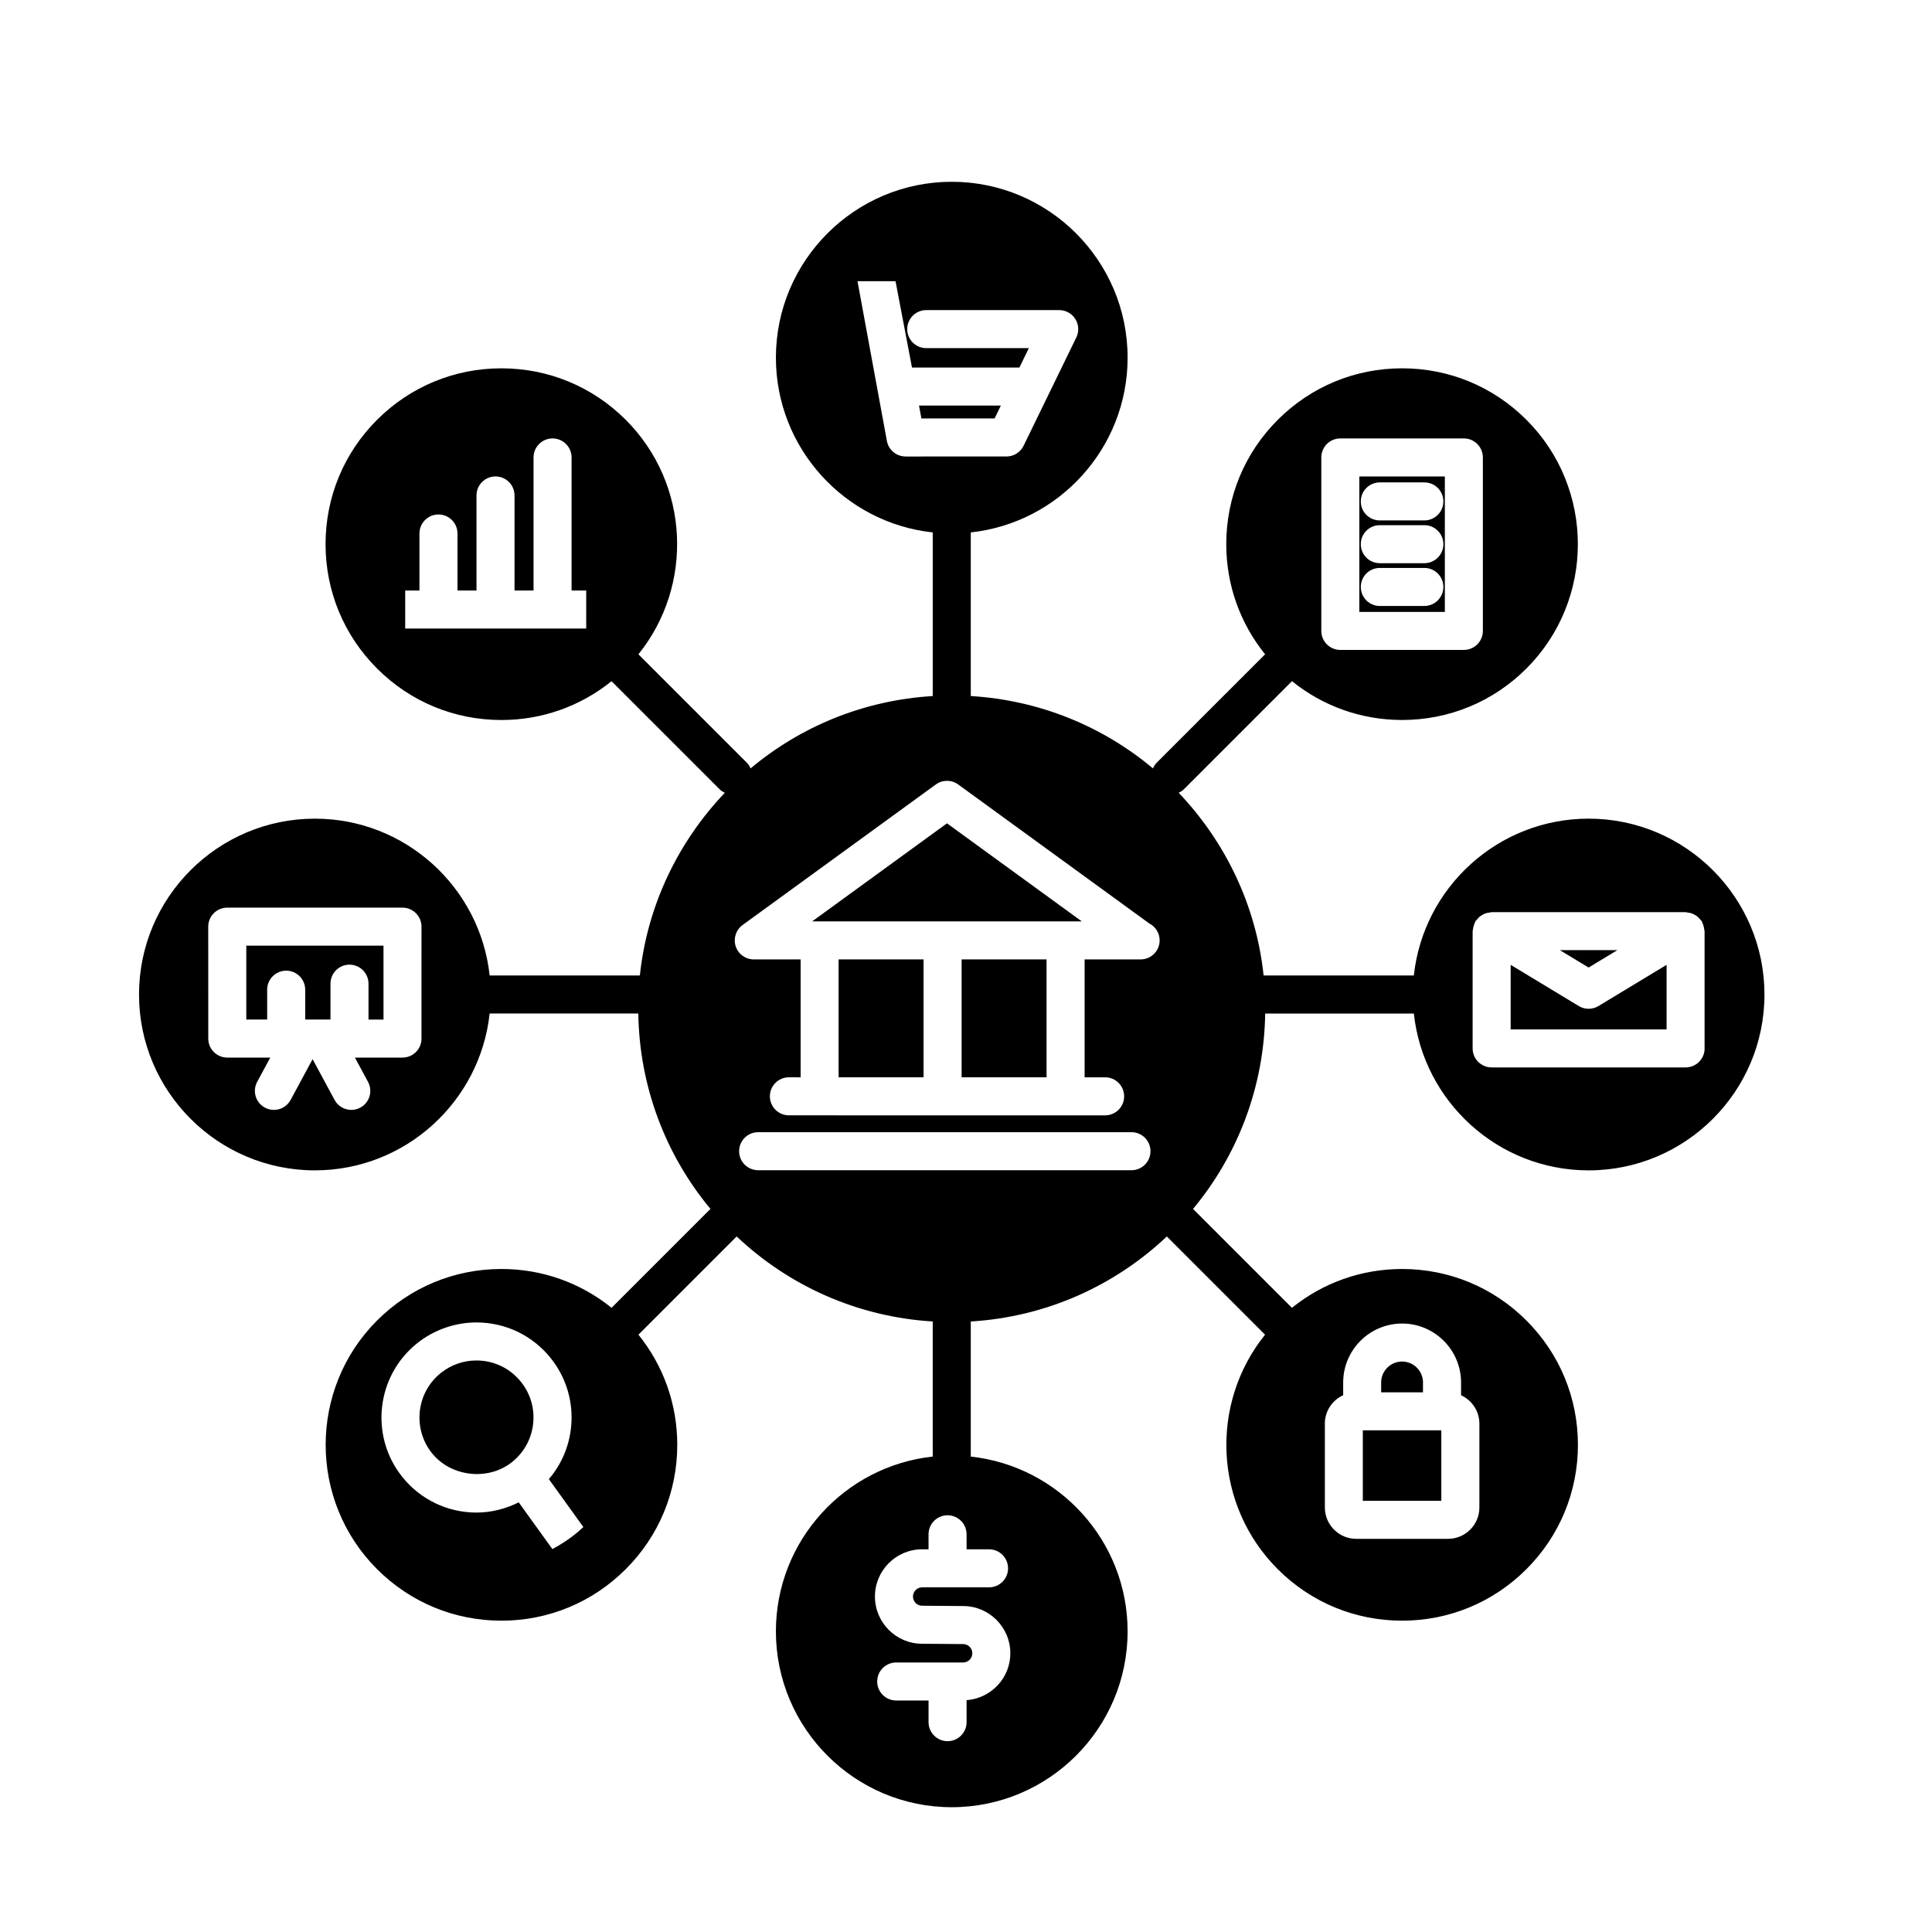 <?xml version="1.0" encoding="UTF-8"?>
<!-- Uploaded to: ICON Repo, www.iconrepo.com, Generator: ICON Repo Mixer Tools -->
<svg fill="#000000" width="800px" height="800px" version="1.1" viewBox="144 144 512 512" xmlns="http://www.w3.org/2000/svg">
 <g>
  <path d="m366.24 398.25h22.516v31.246h-22.516z"/>
  <path d="m359.24 388.17h71.438l-35.719-25.98z"/>
  <path d="m398.84 398.25h22.512v31.246h-22.512z"/>
  <path d="m270.26 504.54c-3.449 0-6.699 1.137-9.406 3.289-6.519 5.188-7.598 14.723-2.41 21.242 5.031 6.316 14.898 7.453 21.242 2.402 3.152-2.516 5.144-6.106 5.598-10.121 0.453-4.012-0.68-7.957-3.199-11.113-2.875-3.625-7.191-5.699-11.824-5.699z"/>
  <path d="m521.11 510.37c0-3.055-2.488-5.547-5.547-5.547s-5.543 2.488-5.543 5.547v2.606h11.082l0.004-2.606z"/>
  <path d="m209.27 414.19h5.531v-7.914c0-2.781 2.258-5.039 5.039-5.039s5.039 2.258 5.039 5.039v7.914h6.699v-9.508c0-2.781 2.258-5.039 5.039-5.039s5.039 2.258 5.039 5.039v9.512h3.977l-0.004-19.586h-36.359z"/>
  <path d="m388.18 254.89h19.395l1.664-3.414h-21.691z"/>
  <path d="m505.16 523.05h20.801v18.676h-20.801z"/>
  <path d="m565 411.34c-0.906 0-1.805-0.242-2.609-0.73l-18.051-10.918v17.109h41.324v-17.109l-18.055 10.918c-0.805 0.488-1.707 0.73-2.609 0.73z"/>
  <path d="m526.9 270.27h-22.66v35.891h22.66zm-5.43 34.316h-11.809c-2.785 0-5.039-2.258-5.039-5.039s2.254-5.039 5.039-5.039h11.809c2.785 0 5.039 2.258 5.039 5.039-0.004 2.781-2.254 5.039-5.039 5.039zm0-11.332h-11.809c-2.785 0-5.039-2.258-5.039-5.039s2.254-5.039 5.039-5.039h11.809c2.785 0 5.039 2.258 5.039 5.039-0.004 2.785-2.254 5.039-5.039 5.039zm0-11.336h-11.809c-2.785 0-5.039-2.258-5.039-5.039s2.254-5.039 5.039-5.039h11.809c2.785 0 5.039 2.258 5.039 5.039-0.004 2.785-2.254 5.039-5.039 5.039z"/>
  <path d="m572.63 395.79h-15.273l7.637 4.617z"/>
  <path d="m565 360.95c-23.996 0-43.797 18.227-46.316 41.562h-39.812c-1.98-18.688-10.211-35.5-22.512-48.418 0.469-0.23 0.934-0.488 1.32-0.875l28.703-28.703c8.254 6.656 18.438 10.289 29.188 10.289 12.449 0 24.152-4.848 32.953-13.648 18.168-18.168 18.168-47.734 0-65.902-8.801-8.805-20.504-13.648-32.953-13.648-12.449 0-24.148 4.848-32.949 13.648-8.801 8.801-13.652 20.504-13.652 32.953 0 10.75 3.637 20.938 10.293 29.188l-28.703 28.703c-0.453 0.453-0.77 0.984-1.02 1.535-13.234-11.094-29.965-18.07-48.273-19.176v-43.363c23.336-2.519 41.562-22.324 41.562-46.32 0-25.699-20.902-46.602-46.602-46.602-25.695 0-46.605 20.906-46.605 46.605 0 23.996 18.227 43.797 41.562 46.32v43.363c-18.305 1.102-35.039 8.082-48.273 19.172-0.242-0.551-0.562-1.078-1.02-1.531l-28.703-28.703c14.715-18.285 13.602-45.176-3.359-62.141-8.801-8.801-20.5-13.648-32.953-13.648-12.449 0-24.148 4.848-32.953 13.648-8.805 8.801-13.648 20.504-13.648 32.953 0 12.449 4.848 24.148 13.648 32.953 8.801 8.805 20.504 13.648 32.953 13.648 10.75 0 20.938-3.633 29.188-10.289l28.703 28.703c0.387 0.387 0.852 0.641 1.316 0.871-12.297 12.918-20.535 29.73-22.516 48.418h-39.805c-2.519-23.336-22.324-41.562-46.32-41.562-25.699 0-46.602 20.902-46.602 46.602 0 25.699 20.902 46.602 46.602 46.602 23.996 0 43.797-18.227 46.32-41.562h39.395c0.297 19.652 7.406 37.68 19.121 51.781l-26.207 26.207c-8.254-6.656-18.434-10.289-29.188-10.289-12.449 0-24.148 4.848-32.953 13.648-18.168 18.168-18.168 47.734 0 65.902 8.801 8.801 20.504 13.652 32.953 13.652 12.449 0 24.148-4.852 32.949-13.652 8.805-8.801 13.652-20.5 13.648-32.953 0-10.746-3.633-20.934-10.289-29.188l26.027-26.031c13.75 13 31.895 21.316 51.965 22.531v35.805c-23.336 2.523-41.562 22.324-41.562 46.32 0 25.699 20.902 46.602 46.602 46.602s46.605-20.902 46.605-46.602c0-23.996-18.227-43.797-41.562-46.316v-35.805c20.066-1.211 38.207-9.531 51.957-22.531l26.031 26.031c-14.715 18.277-13.602 45.172 3.359 62.141 8.801 8.801 20.5 13.648 32.953 13.648 12.449 0 24.148-4.848 32.949-13.648 8.801-8.801 13.648-20.504 13.652-32.949 0-12.453-4.852-24.152-13.652-32.953s-20.5-13.652-32.949-13.652c-10.75 0-20.938 3.637-29.191 10.293l-26.207-26.207c11.715-14.102 18.824-32.133 19.121-51.781h39.395c2.519 23.336 22.324 41.562 46.316 41.562 25.699 0 46.602-20.902 46.602-46.602-0.004-25.699-20.902-46.609-46.602-46.609zm-70.84-95.723c0-2.781 2.254-5.039 5.039-5.039h32.738c2.785 0 5.039 2.258 5.039 5.039v45.969c0 2.781-2.254 5.039-5.039 5.039h-32.738c-2.785 0-5.039-2.258-5.039-5.039zm-194.81 45.344h-47.969v-10.078h3.777v-15.113c0-2.781 2.258-5.039 5.039-5.039s5.039 2.258 5.039 5.039v15.113h5.039v-25.191c0-2.781 2.258-5.039 5.039-5.039s5.039 2.258 5.039 5.039v25.191h5.039v-35.266c0-2.781 2.258-5.039 5.039-5.039s5.039 2.258 5.039 5.039v35.266h3.883zm-43.645 108.66c0 2.785-2.258 5.039-5.039 5.039h-12.609l3.473 6.438c1.32 2.445 0.406 5.508-2.039 6.82-0.762 0.414-1.578 0.605-2.387 0.605-1.793 0-3.527-0.957-4.438-2.644l-5.824-10.797-5.824 10.797c-0.91 1.688-2.644 2.644-4.438 2.644-0.805 0-1.629-0.191-2.387-0.605-2.449-1.32-3.359-4.379-2.039-6.82l3.473-6.438h-11.391c-2.781 0-5.039-2.254-5.039-5.039l-0.012-29.66c0-2.781 2.258-5.039 5.039-5.039h46.438c2.781 0 5.039 2.258 5.039 5.039l-0.004 29.66zm34.68 135.29-8.918-12.383c-3.465 1.723-7.285 2.707-11.18 2.707-7.723 0-14.906-3.465-19.719-9.496-8.656-10.863-6.852-26.746 4.012-35.398 4.445-3.535 10.012-5.488 15.684-5.488 7.723 0 14.906 3.461 19.715 9.496 4.191 5.262 6.086 11.844 5.332 18.531-0.57 5.059-2.621 9.707-5.859 13.496l9.141 12.695c-2.508 2.406-5.445 4.363-8.207 5.84zm93.602-289.55c-2.43 0-4.516-1.734-4.953-4.121l-7.789-42.328h10.078l4.363 22.883h28.461l2.504-5.144h-27.188c-2.781 0-5.039-2.258-5.039-5.039s2.258-5.039 5.039-5.039h35.238c1.738 0 3.352 0.898 4.273 2.367 0.922 1.473 1.02 3.316 0.262 4.875l-13.977 28.711c-0.848 1.734-2.606 2.836-4.527 2.836l-26.746 0.004zm22.121 289.61c2.785 0 5.039 2.254 5.039 5.039 0 2.785-2.254 5.039-5.039 5.039h-17.723c-1.344 0-2.438 1.098-2.438 2.438s1.094 2.438 2.438 2.438l10.883 0.086c6.867 0 12.48 5.613 12.48 12.516 0 6.59-5.129 11.941-11.594 12.426v5.828c0 2.785-2.258 5.039-5.039 5.039s-5.039-2.254-5.039-5.039v-5.738h-8.57c-2.781 0-5.039-2.254-5.039-5.039s2.258-5.039 5.039-5.039h17.723c1.352 0 2.445-1.098 2.445-2.438 0-1.34-1.094-2.438-2.445-2.438l-10.883-0.086c-6.863 0-12.48-5.613-12.48-12.516s5.613-12.516 12.516-12.516h1.691v-3.977c0-2.785 2.258-5.039 5.039-5.039s5.039 2.254 5.039 5.039v3.977zm37.742-100.46h-98.934c-2.781 0-5.039-2.254-5.039-5.039 0-2.785 2.258-5.039 5.039-5.039h98.934c2.785 0 5.039 2.254 5.039 5.039 0 2.785-2.25 5.039-5.039 5.039zm2.43-55.867h-14.848v31.246h5.438c2.785 0 5.039 2.254 5.039 5.039s-2.254 5.039-5.039 5.039l-83.805-0.004c-2.781 0-5.039-2.254-5.039-5.039s2.258-5.039 5.039-5.039l3.109 0.004v-31.246h-12.418c-2.18 0-4.117-1.406-4.793-3.481s0.066-4.348 1.828-5.633l51.211-37.246c1.77-1.285 4.16-1.285 5.93 0l50.648 36.84c1.621 0.836 2.734 2.527 2.734 4.484 0.004 2.777-2.254 5.035-5.035 5.035zm48.812 123.03c0-3.352 2-6.223 4.863-7.535v-3.371c0-8.613 7.008-15.625 15.617-15.625 8.613 0 15.625 7.008 15.625 15.625v3.375c2.856 1.316 4.856 4.188 4.856 7.531v22.215c0 4.578-3.723 8.309-8.297 8.309h-24.348c-4.578 0-8.305-3.727-8.305-8.309v-22.215zm100.65-99.445c0 2.785-2.254 5.039-5.039 5.039h-51.402c-2.785 0-5.039-2.254-5.039-5.039v-31.078c0-0.121 0.059-0.227 0.07-0.344 0.023-0.336 0.105-0.648 0.195-0.984 0.098-0.332 0.188-0.648 0.344-0.945 0.055-0.105 0.055-0.227 0.117-0.328 0.105-0.172 0.273-0.273 0.395-0.43 0.211-0.273 0.418-0.523 0.684-0.746 0.258-0.223 0.523-0.395 0.816-0.551 0.266-0.152 0.523-0.281 0.816-0.383 0.344-0.117 0.691-0.172 1.055-0.211 0.188-0.02 0.352-0.109 0.543-0.109h51.398c0.195 0 0.359 0.09 0.543 0.109 0.359 0.039 0.707 0.098 1.043 0.211 0.301 0.105 0.562 0.238 0.836 0.387 0.289 0.16 0.551 0.324 0.801 0.539 0.266 0.227 0.48 0.48 0.695 0.754 0.117 0.156 0.289 0.25 0.387 0.422 0.066 0.105 0.066 0.223 0.117 0.328 0.156 0.301 0.25 0.621 0.344 0.953 0.09 0.328 0.172 0.645 0.195 0.984 0.012 0.117 0.07 0.223 0.07 0.344v31.078z"/>
 </g>
</svg>